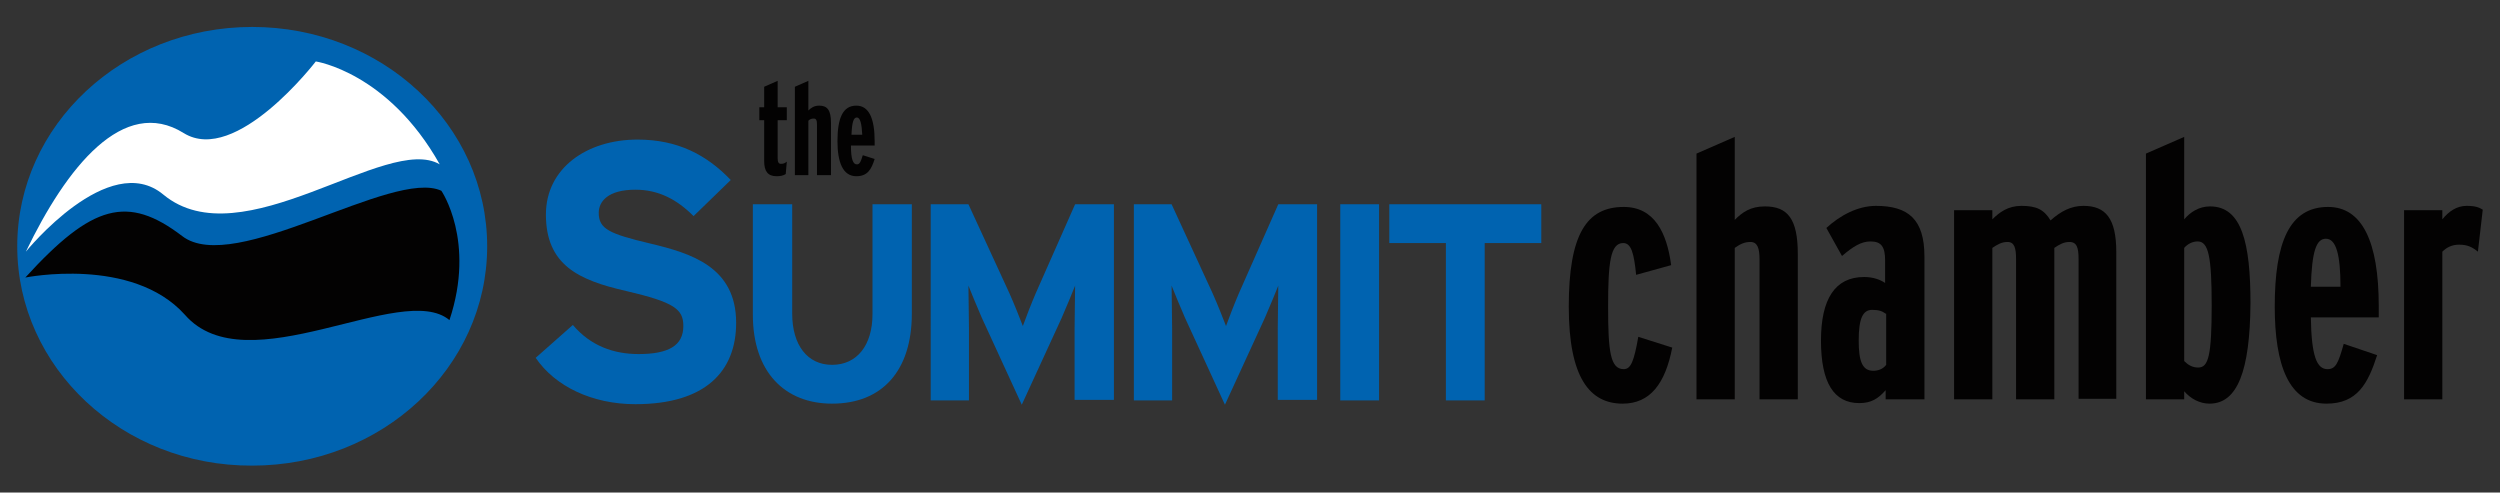 <?xml version="1.0" encoding="utf-8"?>
<!-- Generator: Adobe Illustrator 28.1.0, SVG Export Plug-In . SVG Version: 6.00 Build 0)  -->
<svg version="1.1" id="Layer_1" xmlns="http://www.w3.org/2000/svg" xmlns:xlink="http://www.w3.org/1999/xlink" x="0px" y="0px"
	 width="463.9px" height="91.4px" viewBox="0 0 463.9 91.4" style="enable-background:new 0 0 463.9 91.4;" xml:space="preserve">
<rect x="0" y="0" width="463.9" height="91.4" fill="#333333" stroke="none"/>
<style type="text/css">
	.st0{fill:#0063B0;}
	.st1{fill:#FFFFFF;}
	.st2{fill:#030202;}
</style>
<g>
	<g>
		<path class="st0" d="M3.2,45.7C3.2,23.2,22.7,5,46.8,5c24.1,0,43.6,18.2,43.6,40.7c0,22.5-19.5,40.7-43.6,40.7
			C22.7,86.5,3.2,68.2,3.2,45.7L3.2,45.7L3.2,45.7z"/>
		<path class="st1" d="M4.8,46.7c7.5-15.6,18.1-29,29.3-22c9.7,6,24.5-13.3,24.5-13.3s13.4,2,23,19.1c-9.8-5.8-36.7,17.7-51.3,5.6
			C20.2,27.7,4.8,46.7,4.8,46.7L4.8,46.7L4.8,46.7z"/>
		<path class="st2" d="M4.7,51.5c12.4-13.6,19-15.4,29.1-7.7c9.7,7.5,39.1-12.6,48.1-8.4c0,0,6.4,9.3,1.5,24
			c-8.8-7.4-37.6,12.2-49.1-1C24.5,47.5,4.7,51.5,4.7,51.5L4.7,51.5L4.7,51.5z"/>
	</g>
	<g>
		<path class="st0" d="M117.9,75c-8,0-14.9-3.3-18.5-8.6l6.9-6.1c3.3,3.9,7.6,5.4,12.2,5.4c5.6,0,8.3-1.6,8.3-5.2
			c0-3.1-1.6-4.4-10.6-6.5c-8.8-2-14.9-4.8-14.9-14.2c0-8.6,7.6-13.9,17-13.9c7.4,0,12.8,2.8,17.3,7.5l-6.9,6.7
			c-3.1-3.1-6.5-4.9-10.8-4.9c-5.1,0-6.8,2.2-6.8,4.3c0,3,2,3.9,9.6,5.7c7.5,1.8,15.9,4.3,15.9,14.7C136.6,68.9,130.9,75,117.9,75
			L117.9,75z"/>
		<path class="st0" d="M154.4,74.9c-8.8,0-14.7-5.9-14.7-16.5V37.9h7.3v20.3c0,5.8,2.8,9.5,7.4,9.5c4.6,0,7.5-3.6,7.5-9.4V37.9h7.3
			v20.3C169.2,68.8,163.7,74.9,154.4,74.9L154.4,74.9z"/>
		<path class="st0" d="M199.4,74.3V61c0-2,0.1-6.6,0.1-8c-0.5,1.3-1.6,3.9-2.5,6l-7.4,16.1L182.2,59c-0.9-2.1-2-4.7-2.5-6
			c0,1.4,0.1,6,0.1,8v13.3h-7.1V37.9h7l7.6,16.5c0.9,2,2,4.8,2.5,6.1c0.5-1.4,1.5-4,2.4-6.1l7.3-16.5h7.2v36.3H199.4L199.4,74.3z"/>
		<path class="st0" d="M237.1,74.3V61c0-2,0.1-6.6,0.1-8c-0.5,1.3-1.6,3.9-2.5,6l-7.4,16.1L219.9,59c-0.9-2.1-2-4.7-2.5-6
			c0,1.4,0.1,6,0.1,8v13.3h-7.1V37.9h7l7.6,16.5c0.9,2,2,4.8,2.5,6.1c0.5-1.4,1.5-4,2.4-6.1l7.3-16.5h7.2v36.3H237.1L237.1,74.3z"/>
		<polygon class="st0" points="248.7,74.3 248.7,37.9 255.9,37.9 255.9,74.3 248.7,74.3 		"/>
		<polygon class="st0" points="275.5,45.1 275.5,74.3 268.3,74.3 268.3,45.1 257.8,45.1 257.8,37.9 286,37.9 286,45.1 275.5,45.1 		
			"/>
	</g>
	<g>
		<path class="st2" d="M145.8,32.3c-0.5,0.3-1,0.4-1.7,0.4c-1.6,0-2.3-0.9-2.3-2.8v-7.6h-0.9v-2.4h0.9v-3.8l2.5-1.1v4.9h1.7v2.4
			h-1.7v7.1c0,0.7,0.2,1,0.6,1c0.5,0,0.7-0.1,1.1-0.4L145.8,32.3L145.8,32.3z"/>
		<path class="st2" d="M151.6,32.5v-9.3c0-0.8-0.1-1.2-0.6-1.2c-0.4,0-0.7,0.1-1,0.4v10.1h-2.5V16.1l2.5-1.1v5.5
			c0.5-0.5,1.1-0.9,2-0.9c1.5,0,2.2,0.8,2.2,3.2v9.7H151.6L151.6,32.5z"/>
		<path class="st2" d="M157.9,27c0,2.6,0.4,3.5,1.1,3.5c0.5,0,0.7-0.4,1.1-1.7l2.2,0.7c-0.6,1.9-1.3,3.2-3.4,3.2
			c-2.5,0-3.5-2.6-3.5-6.5c0-4.3,1-6.6,3.5-6.6c2.3,0,3.4,2.3,3.4,6.6c0,0.1,0,0.6,0,0.8H157.9L157.9,27z M159,21.8
			c-0.6,0-0.9,0.8-1,3.2h2C159.9,22.9,159.6,21.8,159,21.8L159,21.8z"/>
	</g>
	<g>
		<path class="st2" d="M301.1,74.9c-6.1,0-10-4.8-10-18c0-13.4,3.3-18.5,10.2-18.5c5.7,0,8,4.8,8.8,10.8l-6.5,1.8
			c-0.4-4-0.9-5.9-2.4-5.9c-2.4,0-2.8,3.7-2.8,11.8c0,8.3,0.4,11.6,2.9,11.6c1.3,0,1.9-1.4,2.7-6l6.3,2
			C309,71.2,306.2,74.9,301.1,74.9L301.1,74.9z"/>
		<path class="st2" d="M326.5,74.1V48.2c0-2.2-0.4-3.3-1.7-3.3c-1.1,0-1.9,0.4-2.9,1.1v28.1h-7.1V28.5l7.1-3.1v15.4
			c1.4-1.4,2.9-2.5,5.6-2.5c4.2,0,6.1,2.3,6.1,8.8v27H326.5L326.5,74.1z"/>
		<path class="st2" d="M349.9,74.1v-1.7c-1.4,1.6-2.7,2.4-4.9,2.4c-4.7,0-7.1-3.8-7.1-11.6c0-7.7,2.6-11.8,8-11.8
			c1.7,0,3,0.5,3.9,1.1v-4.2c0-2.5-0.7-3.5-2.7-3.5c-1.7,0-3.2,0.9-5.3,2.7l-2.9-5.2c2.5-2.3,5.8-4.1,9.2-4.1c6,0,9,2.5,9,9.4v26.5
			H349.9L349.9,74.1z M349.9,58.2c-0.7-0.5-1.3-0.7-2.5-0.7c-1.7,0-2.5,1.5-2.5,5.7c0,3.9,0.7,5.6,2.7,5.6c0.9,0,1.8-0.3,2.4-1.1
			V58.2L349.9,58.2z"/>
		<path class="st2" d="M385.7,74.1V48.1c0-2.1-0.3-3.2-1.7-3.2c-1.1,0-1.9,0.5-2.8,1.1v28.1h-7.1V48.1c0-2.1-0.3-3.2-1.6-3.2
			c-1.1,0-1.9,0.5-2.8,1.1v28.1h-7.1V39h7.1v1.7c1.3-1.3,2.9-2.5,5.4-2.5c2.8,0,4.2,0.7,5.4,2.7c1.9-1.7,3.8-2.7,6.1-2.7
			c4.1,0,6.1,2.3,6.1,8.6v27.2H385.7L385.7,74.1z"/>
		<path class="st2" d="M410,74.9c-1.8,0-3.5-0.9-4.7-2.3v1.5h-7.1V28.5l7.1-3.1v15.3c1.1-1.3,2.7-2.4,4.8-2.4c5.9,0,7.5,6.8,7.5,18
			C417.5,68.8,415.2,74.9,410,74.9L410,74.9z M407.8,44.8c-1,0-1.9,0.5-2.5,1.2V67c0.7,0.7,1.5,1.2,2.6,1.2c1.9,0,2.5-2.2,2.5-11.6
			C410.4,47.6,409.8,44.8,407.8,44.8L407.8,44.8z"/>
		<path class="st2" d="M428.8,58.8c0.1,7.3,1.1,9.7,3.1,9.7c1.5,0,2-1.1,3-4.7l6.2,2.1c-1.7,5.3-3.7,9-9.4,9c-7,0-9.6-7.2-9.6-18
			c0-11.9,2.7-18.5,9.9-18.5c6.3,0,9.4,6.4,9.4,18.4c0,0.4,0,1.5,0,2.1H428.8L428.8,58.8z M431.6,44.3c-1.8,0-2.6,2.3-2.8,8.9h5.5
			C434.3,47.3,433.5,44.3,431.6,44.3L431.6,44.3z"/>
		<path class="st2" d="M459.8,46.7c-1.1-0.9-2-1.3-3.5-1.3c-1.3,0-2.3,0.5-3.1,1.3v27.4h-7.1V39h7.1v1.7c1.2-1.5,2.7-2.5,4.5-2.5
			c1.7,0,2.3,0.3,3,0.7L459.8,46.7L459.8,46.7z"/>
	</g>
</g>
</svg>
